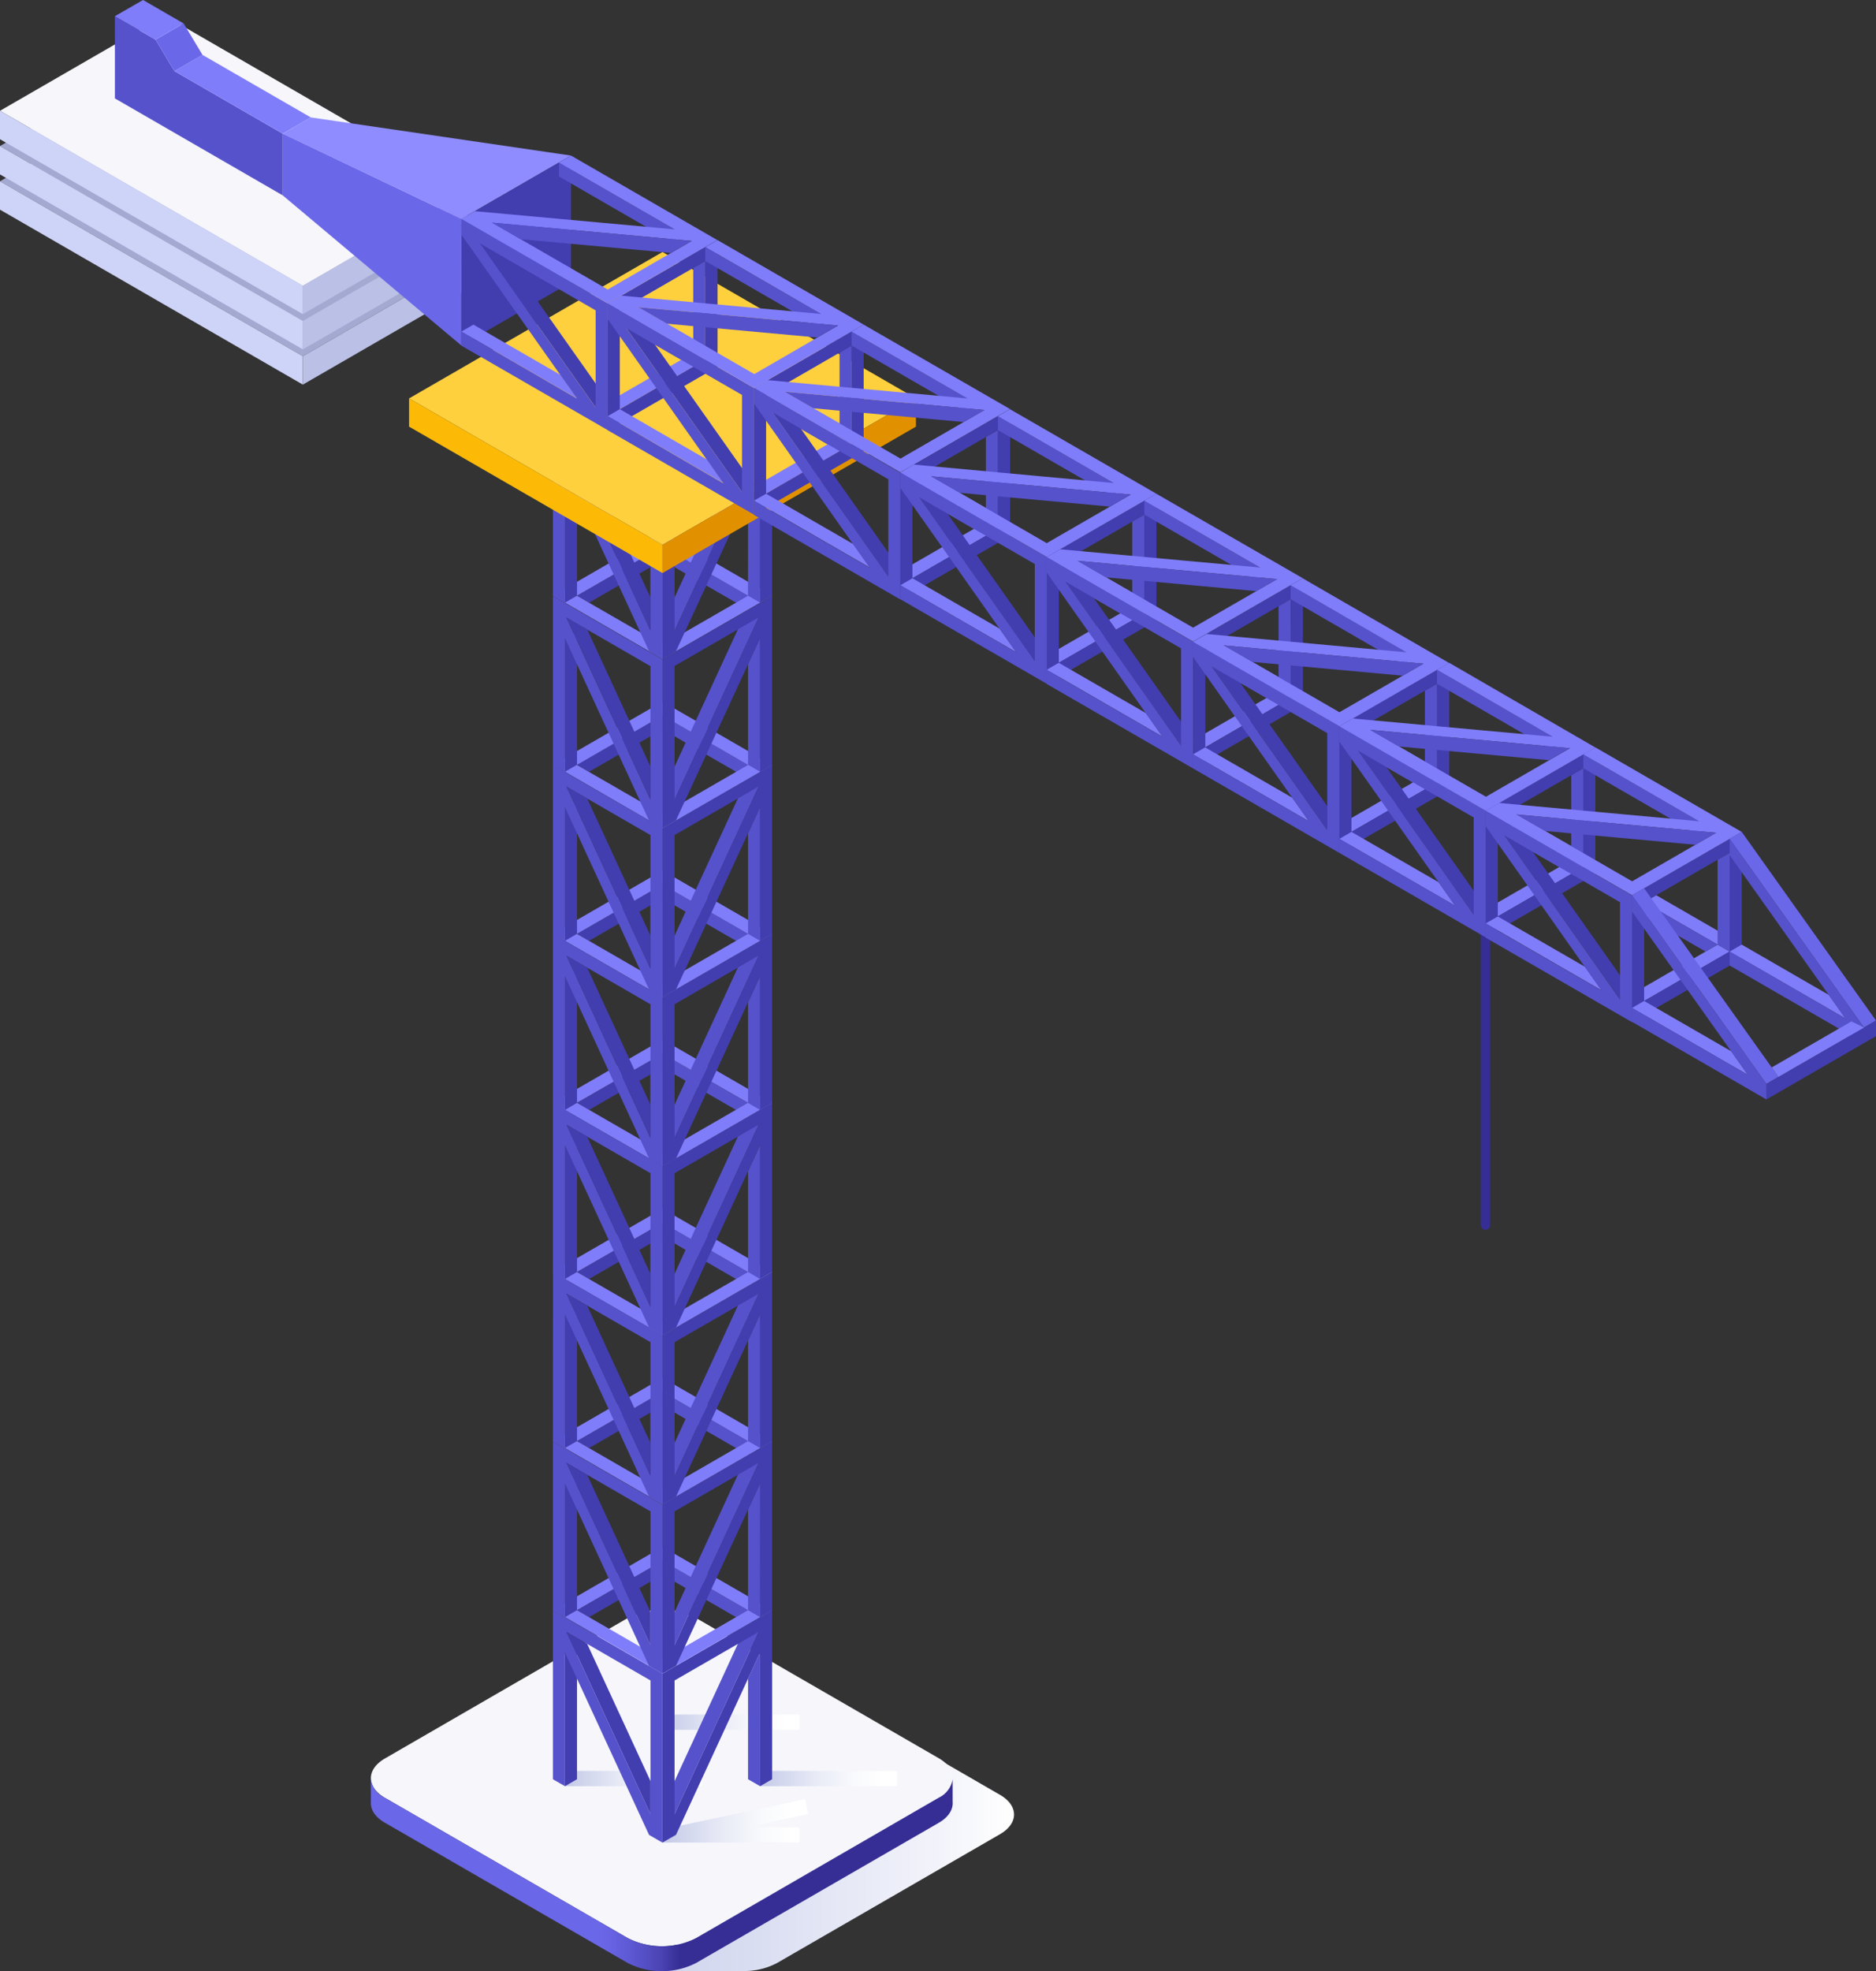 <svg xmlns="http://www.w3.org/2000/svg" xmlns:xlink="http://www.w3.org/1999/xlink" viewBox="0 0 400 420"><rect x="0" y="0" width="400" height="420" fill="#333333" stroke="none"/><defs><style>.a{isolation:isolate;}.b{fill:none;stroke:#362e94;stroke-linecap:round;stroke-linejoin:round;stroke-width:2px;}.c,.f,.g,.h,.i{mix-blend-mode:multiply;}.c{fill:url(#a);}.d{fill:#f6f6fb;}.e{fill:url(#b);}.f{fill:url(#c);}.g{fill:url(#d);}.h{fill:url(#e);}.i{fill:url(#f);}.j{fill:#423eaf;}.k{fill:#5652cc;}.l{fill:#807dfb;}.m{fill:#ffd03e;}.n{fill:#fcba06;}.o{fill:#e19100;}.p{fill:#a3a9d0;}.q{fill:#ced3f8;}.r{fill:#bbc0e6;}.s{fill:#8f8cff;}.t{fill:#6b67e9;}</style><linearGradient id="a" x1="96.41" y1="385.42" x2="216.21" y2="385.42" gradientUnits="userSpaceOnUse"><stop offset="0" stop-color="#c4cae9"/><stop offset="0.24" stop-color="#c9cfeb"/><stop offset="0.53" stop-color="#d9ddf1"/><stop offset="0.86" stop-color="#f2f3fa"/><stop offset="1" stop-color="#fff"/></linearGradient><linearGradient id="b" x1="79.1" y1="399.57" x2="203.15" y2="399.57" gradientUnits="userSpaceOnUse"><stop offset="0.39" stop-color="#6b67e9"/><stop offset="0.41" stop-color="#6763e3"/><stop offset="0.45" stop-color="#5c57d1"/><stop offset="0.5" stop-color="#4943b3"/><stop offset="0.53" stop-color="#362e94"/></linearGradient><linearGradient id="c" x1="120.46" y1="378.99" x2="149.67" y2="378.99" gradientUnits="userSpaceOnUse"><stop offset="0" stop-color="#c2c8e7"/><stop offset="0.11" stop-color="#ced3ec"/><stop offset="0.42" stop-color="#e9ebf6"/><stop offset="0.69" stop-color="#f9fafd"/><stop offset="0.9" stop-color="#fff"/></linearGradient><linearGradient id="d" x1="162.07" y1="378.99" x2="191.27" y2="378.99" xlink:href="#c"/><linearGradient id="e" x1="141.26" y1="388" x2="172.33" y2="388" xlink:href="#c"/><linearGradient id="f" x1="141.26" y1="415.41" x2="170.47" y2="415.41" gradientTransform="matrix(1, 0, 0, -1, 0, 782.4)" xlink:href="#c"/></defs><g class="a"><line class="b" x1="316.73" y1="261.06" x2="316.73" y2="187.19"/><path class="c" d="M213.22,382.46l-51.79-29.9a16.14,16.14,0,0,0-14.52,0L99.4,380c-4,2.31-4,6.08,0,8.38l48.25,27.86L141.12,420h17.42a14.85,14.85,0,0,0,7.17-1.72l47.51-27.43C217.21,388.54,217.21,384.77,213.22,382.46Z"/><path class="d" d="M133.87,344.77a16.14,16.14,0,0,1,14.52,0l51.79,29.9c4,2.31,4,6.08,0,8.39L148.39,413a16.14,16.14,0,0,1-14.52,0l-51.79-29.9c-4-2.31-4-6.08,0-8.39Z"/><path class="e" d="M200.18,383.06,148.39,413a16.14,16.14,0,0,1-14.52,0l-51.79-29.9a5.2,5.2,0,0,1-3-3.92s0,4.76,0,4.76c-.12,1.6.84,3.24,3,4.47l51.79,29.9a16.08,16.08,0,0,0,14.52,0l51.79-29.9c2.12-1.23,3.08-2.87,2.94-4.49,0,0,0-4.74,0-4.74A5.31,5.31,0,0,1,200.18,383.06Z"/><rect class="f" x="120.46" y="377.36" width="29.2" height="3.26"/><rect class="g" x="162.07" y="377.36" width="29.2" height="3.26"/><polygon class="h" points="172.33 386.56 171.65 383.37 143.42 389.37 141.26 389.37 141.26 392.63 170.47 392.63 170.47 389.37 159.09 389.37 172.33 386.56"/><rect class="i" x="141.26" y="365.35" width="29.2" height="3.26"/><polygon class="j" points="120.46 352.13 123.03 350.64 123.03 379.14 120.46 380.62 120.46 352.13"/><polygon class="k" points="141.26 385.1 143.83 386.58 161.76 347.74 159.19 346.25 141.26 385.1"/><polygon class="k" points="141.26 332.58 141.26 335.55 159.5 346.08 159.5 343.11 141.26 332.58"/><polygon class="j" points="123.03 343.11 125.6 344.6 141.26 335.55 141.26 332.58 123.03 343.11"/><polygon class="k" points="141.26 335.55 138.69 337.04 138.69 352.15 141.26 353.64 141.26 335.55"/><polygon class="j" points="143.83 337.04 141.26 335.55 141.26 353.64 143.83 352.15 143.83 337.04"/><polygon class="k" points="162.07 380.62 159.5 379.14 159.5 357.69 162.07 352.13 162.07 380.62"/><path class="j" d="M141.26,392.63l2.88-1.65h0l17.93-38.85v28.49h0l2.56-1.48v-36l-1.28.74-1.28.74-18.24,10.53-1.28.74-1.29.74Zm20.5-44.89-17.93,38.84V358.09Z"/><path class="l" d="M120.46,344.59h0l18.24,10.53h0l2.56,1.48h0l2.57-1.48,20.8-12-23.37-13.49-23.37,13.49h0Zm20.8-12,18.24,10.53-18.24,10.53L123,343.11Z"/><path class="k" d="M117.89,379.14l2.57,1.48V352.13L138.39,391h0l2.87,1.65v-36l-1.28-.74-1.28-.74h0l-18.24-10.53-1.28-.74-1.29-.74Zm20.81-21.05v28.49l-17.93-38.84Z"/><polygon class="j" points="138.7 386.58 138.7 379.54 125.2 350.3 120.77 347.74 138.7 386.58"/><polygon class="j" points="120.46 316.1 123.03 314.61 123.03 343.11 120.46 344.6 120.46 316.1"/><polygon class="k" points="141.26 349.07 143.83 350.56 161.76 311.71 159.19 310.22 141.26 349.07"/><polygon class="k" points="141.26 296.56 141.26 299.52 159.5 310.05 159.5 307.08 141.26 296.56"/><polygon class="j" points="123.03 307.08 125.6 308.56 141.26 299.52 141.26 296.56 123.03 307.08"/><polygon class="k" points="141.26 299.52 138.69 301.01 138.69 316.13 141.26 317.61 141.26 299.52"/><polygon class="j" points="143.83 301.01 141.26 299.52 141.26 317.61 143.83 316.13 143.83 301.01"/><polygon class="k" points="162.06 344.6 159.5 343.11 159.5 321.66 162.07 316.1 162.06 344.6"/><path class="j" d="M141.26,356.6l2.88-1.65h0l17.93-38.85v28.49h0l2.56-1.48v-36l-1.28.74-1.28.75-18.24,10.52-1.28.74-1.29.75Zm20.5-44.89-17.93,38.85v-28.5Z"/><path class="l" d="M120.46,308.57h0l18.24,10.52h0l2.56,1.49h0l2.57-1.49,20.8-12-23.37-13.49-23.37,13.49h0Zm20.8-12,18.24,10.52-18.24,10.53L123,307.08Z"/><path class="k" d="M117.89,343.11l2.57,1.48V316.1L138.39,355h0l2.87,1.65v-36l-1.28-.75-1.28-.74h0l-18.24-10.52-1.28-.75-1.29-.74Zm20.81-21.05v28.5l-17.93-38.85Z"/><polygon class="j" points="138.69 350.56 138.69 343.5 125.2 314.27 120.77 311.71 138.69 350.56"/><polygon class="j" points="120.46 280.07 123.03 278.58 123.03 307.08 120.46 308.56 120.46 280.07"/><polygon class="k" points="141.26 313.04 143.83 314.53 161.76 275.68 159.19 274.19 141.26 313.04"/><polygon class="k" points="141.26 260.53 141.26 263.49 159.5 274.02 159.5 271.05 141.26 260.53"/><polygon class="j" points="123.03 271.05 125.6 272.54 141.26 263.49 141.26 260.53 123.03 271.05"/><polygon class="k" points="141.26 263.49 138.69 264.98 138.69 280.1 141.26 281.58 141.26 263.49"/><polygon class="j" points="143.83 264.98 141.26 263.49 141.26 281.58 143.83 280.1 143.83 264.98"/><polygon class="k" points="162.06 308.56 159.5 307.08 159.5 285.63 162.06 280.07 162.06 308.56"/><path class="j" d="M141.26,320.58l2.88-1.66h0l17.93-38.85v28.5h0l2.56-1.49v-36l-1.28.74-1.28.75-18.24,10.52-1.28.74-1.29.75Zm20.5-44.9-17.93,38.85V286Z"/><path class="l" d="M120.46,272.54h0l18.23,10.52h0l2.57,1.49h0l2.57-1.49,20.8-12-23.37-13.49-23.37,13.49h0Zm20.8-12,18.24,10.52-18.24,10.53L123,271.05Z"/><path class="k" d="M117.89,307.08l2.57,1.49v-28.5l17.93,38.85h0l2.87,1.65v-36L140,283.8l-1.29-.74h0l-18.23-10.52-1.28-.75-1.29-.74ZM138.69,286v28.5l-17.93-38.85Z"/><polygon class="j" points="138.69 314.53 138.69 307.48 125.2 278.24 120.77 275.68 138.69 314.53"/><polygon class="j" points="120.46 244.04 123.03 242.56 123.03 271.05 120.46 272.54 120.46 244.04"/><polygon class="k" points="141.26 277.01 143.83 278.5 161.76 239.65 159.19 238.16 141.26 277.01"/><polygon class="k" points="141.26 224.5 141.26 227.46 159.5 237.99 159.5 235.02 141.26 224.5"/><polygon class="j" points="123.03 235.02 125.6 236.51 141.26 227.46 141.26 224.5 123.03 235.02"/><polygon class="k" points="141.26 227.46 138.69 228.95 138.69 244.07 141.26 245.55 141.26 227.46"/><polygon class="j" points="143.83 228.95 141.26 227.46 141.26 245.55 143.83 244.07 143.83 228.95"/><polygon class="k" points="162.06 272.54 159.5 271.05 159.5 249.6 162.06 244.04 162.06 272.54"/><path class="j" d="M141.26,284.55l2.88-1.66h0L162.06,244v28.5h0l2.57-1.49V235l-1.28.75-1.29.74L143.83,247l-1.28.74-1.29.75Zm20.5-44.9L143.83,278.5V250Z"/><path class="l" d="M120.46,236.51h0L138.69,247h0l2.57,1.49h0l2.57-1.49,20.8-12-23.37-13.49L117.89,235h0Zm20.8-12L159.5,235l-18.24,10.53L123,235Z"/><path class="k" d="M117.89,271.05l2.57,1.49V244l17.93,38.85h0l2.87,1.66v-36l-1.28-.75-1.29-.74h0l-18.23-10.52-1.28-.74-1.29-.75ZM138.69,250v28.5l-17.92-38.85Z"/><polygon class="j" points="138.69 278.5 138.69 271.45 125.2 242.21 120.77 239.65 138.69 278.5"/><polygon class="j" points="120.46 208.01 123.03 206.53 123.03 235.02 120.46 236.51 120.46 208.01"/><polygon class="k" points="141.26 240.98 143.83 242.47 161.76 203.62 159.19 202.14 141.26 240.98"/><polygon class="k" points="141.26 188.47 141.26 191.43 159.5 201.96 159.5 198.99 141.26 188.47"/><polygon class="j" points="123.03 198.99 125.6 200.48 141.26 191.43 141.26 188.47 123.03 198.99"/><polygon class="k" points="141.26 191.43 138.69 192.92 138.69 208.04 141.26 209.52 141.26 191.43"/><polygon class="j" points="143.83 192.92 141.26 191.43 141.26 209.52 143.83 208.04 143.83 192.92"/><polygon class="k" points="162.06 236.51 159.5 235.02 159.5 213.58 162.06 208.01 162.06 236.51"/><path class="j" d="M141.26,248.52l2.88-1.66h0L162.06,208v28.5h0l2.57-1.49V199l-1.28.75-1.29.74L143.83,211l-1.28.75-1.29.74Zm20.5-44.9-17.93,38.85V214Z"/><path class="l" d="M120.46,200.48h0L138.69,211h0l2.57,1.49h0l2.57-1.49,20.8-12L141.26,185.5,117.89,199h0Zm20.8-12L159.5,199l-18.24,10.53L123,199Z"/><path class="k" d="M117.89,235l2.57,1.49V208l17.93,38.85h0l2.87,1.66v-36l-1.28-.74-1.29-.75h0l-18.23-10.52-1.28-.74-1.29-.75ZM138.69,214v28.5l-17.92-38.85Z"/><polygon class="j" points="138.69 242.47 138.69 235.42 125.2 206.18 120.77 203.62 138.69 242.47"/><polygon class="j" points="120.46 171.98 123.03 170.5 123.03 198.99 120.46 200.48 120.46 171.98"/><polygon class="k" points="141.26 204.96 143.83 206.44 161.76 167.59 159.19 166.11 141.26 204.96"/><polygon class="k" points="141.26 152.44 141.26 155.41 159.5 165.93 159.5 162.97 141.26 152.44"/><polygon class="j" points="123.03 162.97 125.6 164.45 141.26 155.41 141.26 152.44 123.03 162.97"/><polygon class="k" points="141.26 155.41 138.69 156.89 138.69 172.01 141.26 173.49 141.26 155.41"/><polygon class="j" points="143.83 156.89 141.26 155.41 141.26 173.49 143.83 172.01 143.83 156.89"/><polygon class="k" points="162.06 200.48 159.5 198.99 159.5 177.55 162.06 171.98 162.06 200.48"/><path class="j" d="M141.26,212.49l2.88-1.66h0L162.06,172v28.5h0l2.57-1.49V163l-1.28.75-1.29.74L143.83,175l-1.28.75-1.29.74Zm20.5-44.9-17.93,38.85v-28.5Z"/><path class="l" d="M120.46,164.45h0L138.69,175h0l2.57,1.49h0l2.57-1.49,20.8-12-23.37-13.49L117.89,163h0Zm20.8-12L159.5,163l-18.24,10.53L123,163Z"/><path class="k" d="M117.89,199l2.57,1.49V172l17.93,38.85h0l2.87,1.66v-36l-1.28-.74-1.29-.75h0l-18.23-10.52-1.28-.74-1.29-.75Zm20.8-21.05v28.5l-17.93-38.85Z"/><polygon class="j" points="138.69 206.44 138.69 199.39 125.2 170.15 120.77 167.59 138.69 206.44"/><polygon class="j" points="120.46 135.95 123.03 134.47 123.03 162.97 120.46 164.45 120.46 135.95"/><polygon class="k" points="141.26 168.93 143.83 170.41 161.76 131.56 159.19 130.08 141.26 168.93"/><polygon class="k" points="141.26 116.41 141.26 119.38 159.5 129.9 159.5 126.94 141.26 116.41"/><polygon class="j" points="123.03 126.94 125.6 128.42 141.26 119.38 141.26 116.41 123.03 126.94"/><polygon class="k" points="141.26 119.38 138.69 120.86 138.69 135.98 141.26 137.46 141.26 119.38"/><polygon class="j" points="143.83 120.86 141.26 119.38 141.26 137.46 143.83 135.98 143.83 120.86"/><polygon class="k" points="162.06 164.45 159.5 162.97 159.5 141.52 162.06 135.95 162.06 164.45"/><path class="j" d="M141.26,176.46l2.87-1.66h0L162.06,136v28.5h0l2.57-1.48v-36l-1.28.74-1.29.74L143.83,139l-1.28.74-1.29.74Zm20.5-44.9-17.93,38.85v-28.5Z"/><path class="l" d="M120.46,128.42h0l18.23,10.52h0l2.57,1.48h0l2.57-1.48,20.8-12-23.37-13.5-23.37,13.5h0Zm20.8-12,18.24,10.53-18.24,10.52L123,126.94Z"/><path class="k" d="M117.89,163l2.57,1.49V136l17.93,38.85h0l2.87,1.66v-36l-1.28-.74-1.29-.74h0l-18.23-10.53-1.28-.74-1.29-.74Zm20.8-21.05v28.5l-17.93-38.85Z"/><polygon class="j" points="138.69 170.41 138.69 163.36 125.2 134.12 120.77 131.56 138.69 170.41"/><polygon class="j" points="120.46 99.92 123.03 98.44 123.03 126.94 120.46 128.42 120.46 99.92"/><polygon class="k" points="141.26 132.9 143.83 134.38 161.76 95.53 159.19 94.05 141.26 132.9"/><polygon class="k" points="141.26 80.38 141.26 83.35 159.49 93.87 159.49 90.91 141.26 80.38"/><polygon class="j" points="123.03 90.91 125.6 92.39 141.26 83.35 141.26 80.38 123.03 90.91"/><polygon class="k" points="141.26 83.35 138.69 84.83 138.69 99.95 141.26 101.43 141.26 83.35"/><polygon class="j" points="143.83 84.83 141.26 83.35 141.26 101.43 143.83 99.95 143.83 84.83"/><polygon class="k" points="162.06 128.42 159.49 126.94 159.5 105.49 162.06 99.92 162.06 128.42"/><path class="j" d="M141.26,140.43l2.87-1.66h0l17.93-38.85v28.5h0l2.57-1.48v-36l-1.28.74-1.29.74-18.23,10.53-1.28.74-1.29.74Zm20.5-44.9-17.93,38.85v-28.5Z"/><path class="l" d="M120.46,92.39h0l18.23,10.53h0l2.57,1.48h0l2.57-1.48,20.8-12-23.37-13.5-23.37,13.5h0Zm20.8-12,18.23,10.53-18.23,10.52L123,90.91Z"/><path class="k" d="M117.89,126.94l2.57,1.48V99.92l17.93,38.85h0l2.87,1.66v-36l-1.28-.74-1.29-.74h0L120.46,92.39l-1.28-.74-1.29-.74Zm20.8-21.06v28.5L120.76,95.53Z"/><polygon class="j" points="138.69 134.38 138.69 127.33 125.2 98.09 120.76 95.53 138.69 134.38"/><polygon class="m" points="141.26 116.1 87.22 84.9 141.26 53.7 195.3 84.9 141.26 116.1"/><polygon class="n" points="141.26 122.11 87.22 90.91 87.22 84.9 141.26 116.1 141.26 122.11"/><polygon class="o" points="195.3 90.91 141.26 122.11 141.26 116.1 195.3 84.9 195.3 90.91"/><polygon class="p" points="64.57 75.91 0 38.63 35.12 18.35 99.68 55.63 64.57 75.91"/><polygon class="q" points="64.57 81.96 0 44.68 0 38.63 64.57 75.91 64.57 81.96"/><polygon class="r" points="99.68 61.68 64.57 81.96 64.57 75.91 99.68 55.63 99.68 61.68"/><polygon class="p" points="64.57 68.4 0 31.12 35.12 10.85 99.68 48.13 64.57 68.4"/><polygon class="q" points="64.57 74.45 0 37.17 0 31.12 64.57 68.4 64.57 74.45"/><polygon class="r" points="99.68 54.18 64.57 74.45 64.57 68.4 99.68 48.13 99.68 54.18"/><polygon class="d" points="64.57 60.89 0 23.61 35.12 3.34 99.68 40.62 64.57 60.89"/><polygon class="q" points="64.57 66.94 0 29.67 0 23.61 64.57 60.89 64.57 66.94"/><polygon class="r" points="99.68 46.67 64.57 66.94 64.57 60.89 99.68 40.62 99.68 46.67"/><polygon class="s" points="60.28 28.48 66.27 25.02 121.75 33.15 98.38 46.64 60.28 28.48"/><polygon class="t" points="60.28 41.63 60.28 28.48 98.38 46.65 98.38 73.63 60.28 41.63"/><polygon class="j" points="121.75 60.14 98.38 73.63 98.38 46.65 121.75 33.15 121.75 60.14"/><polygon class="k" points="60.28 41.63 24.5 20.97 24.5 3.45 33.17 8.45 37.19 15.15 60.28 28.48 60.28 41.63"/><polygon class="l" points="60.28 28.47 37.19 15.15 43.18 11.7 66.27 25.02 60.28 28.47"/><polygon class="t" points="37.19 15.15 33.17 8.45 39.16 5 43.18 11.7 37.19 15.15"/><polygon class="l" points="33.17 8.45 24.5 3.45 30.5 0 39.16 5 33.17 8.45"/><polygon class="k" points="143.86 48.88 143.86 51.85 119.18 37.6 119.18 34.63 143.86 48.88"/><polygon class="j" points="104.9 50.41 102.33 51.89 127.01 86.84 129.58 85.36 104.9 50.41"/><polygon class="l" points="150.38 76.67 147.81 75.19 129.58 85.71 132.15 87.19 150.38 76.67"/><polygon class="k" points="150.38 55.62 147.81 57.1 147.81 75.19 150.38 76.67 150.38 55.62"/><polygon class="l" points="147.81 75.19 147.81 72.22 134.72 64.66 132.15 66.14 147.81 75.19"/><polygon class="k" points="145.24 76.67 147.81 75.19 132.15 66.14 132.15 69.11 145.24 76.67"/><polygon class="l" points="98.38 70.66 100.94 69.18 119.52 79.9 123.05 84.91 98.38 70.66"/><path class="k" d="M98.37,46.64V50h0l24.67,34.95L98.38,70.66h0v3l31.21,18v-27ZM127,86.85l-24.68-35L127,66.14Z"/><path class="j" d="M150.38,52.65h0L132.15,63.18h0l-2.57,1.48h0v27L153,78.15v-27h0Zm0,24L132.15,87.2V66.14l18.23-10.52Z"/><path class="l" d="M121.75,33.15l-2.57,1.49,24.68,14.24L101.25,45h0l-2.88,1.65,31.21,18,1.28-.74,1.29-.74h0l18.23-10.53,1.28-.74,1.29-.74Zm7.83,28.54L104.9,47.44l42.61,3.9Z"/><polygon class="k" points="104.9 47.44 111 50.97 143.07 53.9 147.51 51.34 104.9 47.44"/><polygon class="k" points="175.06 66.9 175.06 69.86 150.38 55.62 150.38 52.65 175.06 66.9"/><polygon class="j" points="136.1 68.42 133.53 69.91 158.21 104.86 160.78 103.38 136.1 68.42"/><polygon class="l" points="181.58 94.68 179.01 93.2 160.78 103.73 163.35 105.21 181.58 94.68"/><polygon class="k" points="181.58 73.63 179.01 75.11 179.01 93.2 181.58 94.68 181.58 73.63"/><polygon class="l" points="179.01 93.2 179.01 90.23 165.92 82.67 163.35 84.16 179.01 93.2"/><polygon class="k" points="176.44 94.68 179.01 93.2 163.35 84.16 163.35 87.12 176.44 94.68"/><polygon class="l" points="129.58 88.68 132.15 87.19 150.72 97.92 154.26 102.93 129.58 88.68"/><path class="k" d="M129.58,64.66V68h0l24.68,35L129.58,88.68h0v3l31.2,18v-27Zm28.63,40.2L133.53,69.91l24.68,14.25Z"/><path class="j" d="M181.58,70.66h0L163.35,81.19h0l-2.57,1.48h0v27l23.37-13.49v-27h0Zm0,24-18.23,10.53v-21l18.23-10.53Z"/><path class="l" d="M153,51.17l-2.57,1.48L175.06,66.9,132.45,63h0l-2.87,1.66,31.2,18,1.28-.74,1.29-.74h0l18.23-10.53,1.29-.74,1.28-.74Zm7.83,28.54L136.1,65.46l42.61,3.9Z"/><polygon class="k" points="136.1 65.46 142.21 68.98 174.27 71.92 178.71 69.36 136.1 65.46"/><polygon class="k" points="206.26 84.91 206.26 87.88 181.58 73.63 181.58 70.67 206.26 84.91"/><polygon class="j" points="167.3 86.44 164.73 87.92 189.41 122.88 191.98 121.39 167.3 86.44"/><polygon class="l" points="212.78 112.7 210.21 111.22 191.98 121.74 194.55 123.22 212.78 112.7"/><polygon class="k" points="212.78 91.65 210.21 93.13 210.21 111.22 212.78 112.7 212.78 91.65"/><polygon class="l" points="210.21 111.22 210.21 108.25 197.12 100.69 194.55 102.17 210.21 111.22"/><polygon class="k" points="207.65 112.7 210.21 111.22 194.55 102.17 194.55 105.14 207.65 112.7"/><polygon class="l" points="160.78 106.69 163.35 105.21 181.92 115.93 185.46 120.94 160.78 106.69"/><path class="k" d="M160.78,82.67V86h0l24.68,35-24.68-14.25h0v3l31.2,18v-27Zm28.63,40.21-24.68-35,24.68,14.25Z"/><path class="j" d="M212.78,88.68h0L194.55,99.21h0L192,100.69h0v27l23.37-13.5v-27h0Zm0,24-18.23,10.53V102.17l18.23-10.52Z"/><path class="l" d="M184.15,69.18l-2.57,1.49,24.68,14.24L163.65,81h0l-2.87,1.65,31.2,18,1.29-.74,1.28-.74h0l18.23-10.53,1.29-.74,1.28-.74ZM192,97.72,167.3,83.47l42.61,3.9Z"/><polygon class="k" points="167.3 83.47 173.41 87 205.48 89.93 209.91 87.37 167.3 83.47"/><polygon class="k" points="237.46 102.93 237.46 105.89 212.78 91.65 212.78 88.68 237.46 102.93"/><polygon class="j" points="198.5 104.46 195.94 105.94 220.62 140.89 223.18 139.41 198.5 104.46"/><polygon class="l" points="243.99 130.71 241.42 129.23 223.19 139.76 225.75 141.24 243.99 130.71"/><polygon class="k" points="243.99 109.66 241.42 111.14 241.42 129.23 243.99 130.71 243.99 109.66"/><polygon class="l" points="241.42 129.23 241.42 126.26 228.32 118.7 225.75 120.19 241.42 129.23"/><polygon class="k" points="238.85 130.71 241.42 129.23 225.75 120.19 225.75 123.15 238.85 130.71"/><polygon class="l" points="191.98 124.71 194.55 123.22 213.13 133.95 216.66 138.96 191.98 124.71"/><path class="k" d="M192,100.69V104h0l24.68,35L192,124.71h0v3l31.2,18v-27Zm28.64,40.2-24.68-34.95,24.68,14.25Z"/><path class="j" d="M244,106.69h0l-18.24,10.53h0l-2.57,1.48h0v27l23.38-13.49v-27h0Zm0,24-18.24,10.53V120.19L244,109.66Z"/><path class="l" d="M215.35,87.2l-2.57,1.48,24.68,14.25L194.85,99h0L192,100.69l31.2,18,1.29-.74,1.28-.74h0L244,106.69l1.28-.74,1.28-.74Zm7.83,28.54-24.67-14.25,42.6,3.9Z"/><polygon class="k" points="198.5 101.49 204.61 105.01 236.68 107.95 241.11 105.39 198.5 101.49"/><polygon class="k" points="268.67 120.94 268.67 123.91 243.99 109.66 243.99 106.69 268.67 120.94"/><polygon class="j" points="229.71 122.47 227.14 123.95 251.82 158.91 254.39 157.42 229.71 122.47"/><polygon class="l" points="275.19 148.73 272.62 147.25 254.39 157.77 256.96 159.25 275.19 148.73"/><polygon class="k" points="275.19 127.68 272.62 129.16 272.62 147.25 275.19 148.73 275.19 127.68"/><polygon class="l" points="272.62 147.25 272.62 144.28 259.52 136.72 256.96 138.2 272.62 147.25"/><polygon class="k" points="270.05 148.73 272.62 147.25 256.96 138.2 256.96 141.17 270.05 148.73"/><polygon class="l" points="223.19 142.72 225.75 141.24 244.33 151.96 247.86 156.97 223.19 142.72"/><path class="k" d="M223.18,118.7V122h0l24.68,35-24.68-14.25h0v3l31.21,18v-27Zm28.64,40.21-24.68-35,24.68,14.25Z"/><path class="j" d="M275.19,124.71h0L257,135.24h0l-2.57,1.48h0v27l23.37-13.5v-27h0Zm0,24L257,159.26V138.2l18.23-10.52Z"/><path class="l" d="M246.55,105.21,244,106.7l24.68,14.24-42.61-3.89h0l-2.88,1.65,31.21,18,1.28-.74,1.29-.74h0l18.23-10.53,1.28-.74,1.29-.74Zm7.84,28.54L229.71,119.5l42.61,3.9Z"/><polygon class="k" points="229.71 119.5 235.81 123.03 267.88 125.96 272.32 123.4 229.71 119.5"/><polygon class="k" points="299.87 138.96 299.87 141.93 275.19 127.68 275.19 124.71 299.87 138.96"/><polygon class="j" points="260.91 140.49 258.34 141.97 283.02 176.92 285.59 175.44 260.91 140.49"/><polygon class="l" points="306.39 166.74 303.82 165.26 285.59 175.79 288.16 177.27 306.39 166.74"/><polygon class="k" points="306.39 145.69 303.82 147.17 303.82 165.26 306.39 166.74 306.39 145.69"/><polygon class="l" points="303.82 165.26 303.82 162.29 290.73 154.73 288.16 156.22 303.82 165.26"/><polygon class="k" points="301.25 166.74 303.82 165.26 288.16 156.22 288.16 159.18 301.25 166.74"/><polygon class="l" points="254.39 160.74 256.96 159.26 275.53 169.98 279.07 174.99 254.39 160.74"/><path class="k" d="M254.39,136.72V140h0l24.68,35-24.68-14.25h0v3l31.2,18v-27ZM283,176.92,258.34,142,283,156.22Z"/><path class="j" d="M306.39,142.72h0l-18.23,10.53h0l-2.57,1.48h0v27L309,168.23v-27h0Zm0,24-18.23,10.53V156.22l18.23-10.53Z"/><path class="l" d="M277.76,123.23l-2.57,1.48L299.87,139l-42.61-3.9h0l-2.87,1.66,31.2,18,1.28-.74,1.29-.74h0l18.23-10.53,1.28-.74,1.29-.74Zm7.83,28.54-24.68-14.25,42.61,3.9Z"/><polygon class="k" points="260.91 137.52 267.01 141.04 299.08 143.98 303.52 141.42 260.91 137.52"/><polygon class="k" points="331.07 156.97 331.07 159.94 306.39 145.69 306.39 142.72 331.07 156.97"/><polygon class="j" points="292.11 158.5 289.54 159.98 314.22 194.94 316.79 193.45 292.11 158.5"/><polygon class="l" points="337.59 184.76 335.02 183.28 316.79 193.8 319.36 195.28 337.59 184.76"/><polygon class="k" points="337.59 163.71 335.02 165.19 335.02 183.28 337.59 184.76 337.59 163.71"/><polygon class="l" points="335.02 183.28 335.02 180.31 321.93 172.75 319.36 174.23 335.02 183.28"/><polygon class="k" points="332.45 184.76 335.02 183.28 319.36 174.23 319.36 177.2 332.45 184.76"/><polygon class="l" points="285.59 178.75 288.16 177.27 306.73 187.99 310.27 193 285.59 178.75"/><path class="k" d="M285.59,154.73v3.32h0L310.27,193l-24.68-14.25h0v3l31.2,18v-27Zm28.63,40.21-24.68-35,24.68,14.25Z"/><path class="j" d="M337.59,160.74h0l-18.23,10.53h0l-2.57,1.48h0v27l23.37-13.5v-27h0Zm0,24-18.23,10.53V174.23l18.23-10.52Z"/><path class="l" d="M309,141.24l-2.57,1.49L331.07,157l-42.61-3.89h0l-2.87,1.66,31.2,18,1.29-.74,1.28-.74h0l18.23-10.53,1.29-.74,1.28-.74Zm7.83,28.54-24.68-14.25,42.61,3.9Z"/><polygon class="k" points="292.11 155.53 298.22 159.06 330.29 161.99 334.72 159.43 292.11 155.53"/><polygon class="k" points="362.27 174.99 362.27 177.96 337.59 163.71 337.59 160.74 362.27 174.99"/><polygon class="j" points="323.31 176.52 320.75 178 345.43 212.95 347.99 211.47 323.31 176.52"/><polygon class="l" points="368.8 202.77 366.23 201.29 347.99 211.82 350.56 213.3 368.8 202.77"/><polygon class="k" points="368.8 181.72 366.23 183.2 366.23 201.29 368.8 202.77 368.8 181.72"/><polygon class="l" points="366.23 201.29 366.23 198.32 353.13 190.76 350.56 192.25 366.23 201.29"/><polygon class="k" points="363.66 202.77 366.23 201.29 350.56 192.25 350.56 195.21 363.66 202.77"/><polygon class="l" points="316.79 196.77 319.36 195.29 337.94 206.01 341.47 211.02 316.79 196.77"/><path class="k" d="M316.79,172.75v3.32h0l24.68,35-24.68-14.25h0v3l31.2,18v-27ZM345.42,213,320.75,178l24.67,14.25Z"/><path class="j" d="M368.8,178.75h0l-18.24,10.53h0L348,190.76h0v27l23.37-13.49v-27h0Zm0,24L350.56,213.3V192.25l18.24-10.53Z"/><path class="l" d="M340.16,159.26l-2.57,1.48L362.27,175l-42.61-3.9h0l-2.87,1.66,31.2,18,1.29-.74,1.28-.74h0l18.24-10.53,1.28-.74,1.28-.74ZM348,187.8l-24.68-14.25,42.61,3.9Z"/><polygon class="k" points="323.31 173.55 329.42 177.07 361.49 180.01 365.92 177.45 323.31 173.55"/><polygon class="t" points="350.56 189.28 347.99 190.76 376.63 230.97 379.2 229.48 350.56 189.28"/><polygon class="l" points="347.99 214.78 350.56 213.3 369.14 224.02 372.67 229.03 347.99 214.78"/><polygon class="k" points="347.99 190.76 347.99 190.76 348 190.76 347.99 190.76"/><polygon class="k" points="347.99 190.76 347.99 194.25 347.99 194.25 372.67 229.03 347.99 214.78 347.99 214.78 347.99 217.75 376.63 234.28 376.63 230.97 347.99 190.76"/><polygon class="t" points="371.37 177.27 368.8 178.75 397.43 218.96 400 217.47 371.37 177.27"/><polygon class="l" points="368.8 202.77 371.37 201.29 389.94 212.01 393.48 217.02 368.8 202.77"/><polygon class="k" points="368.8 178.75 368.8 182.24 368.8 182.24 393.48 217.02 368.8 202.77 368.8 202.77 368.8 205.74 397.43 222.27 397.43 218.96 368.8 178.75"/><polygon class="j" points="400 220.79 376.63 234.28 376.63 230.97 400 217.47 400 220.79"/><polygon class="l" points="397.43 218.96 379.2 229.48 377.76 227.46 394.76 217.65 397.43 218.96"/></g></svg>